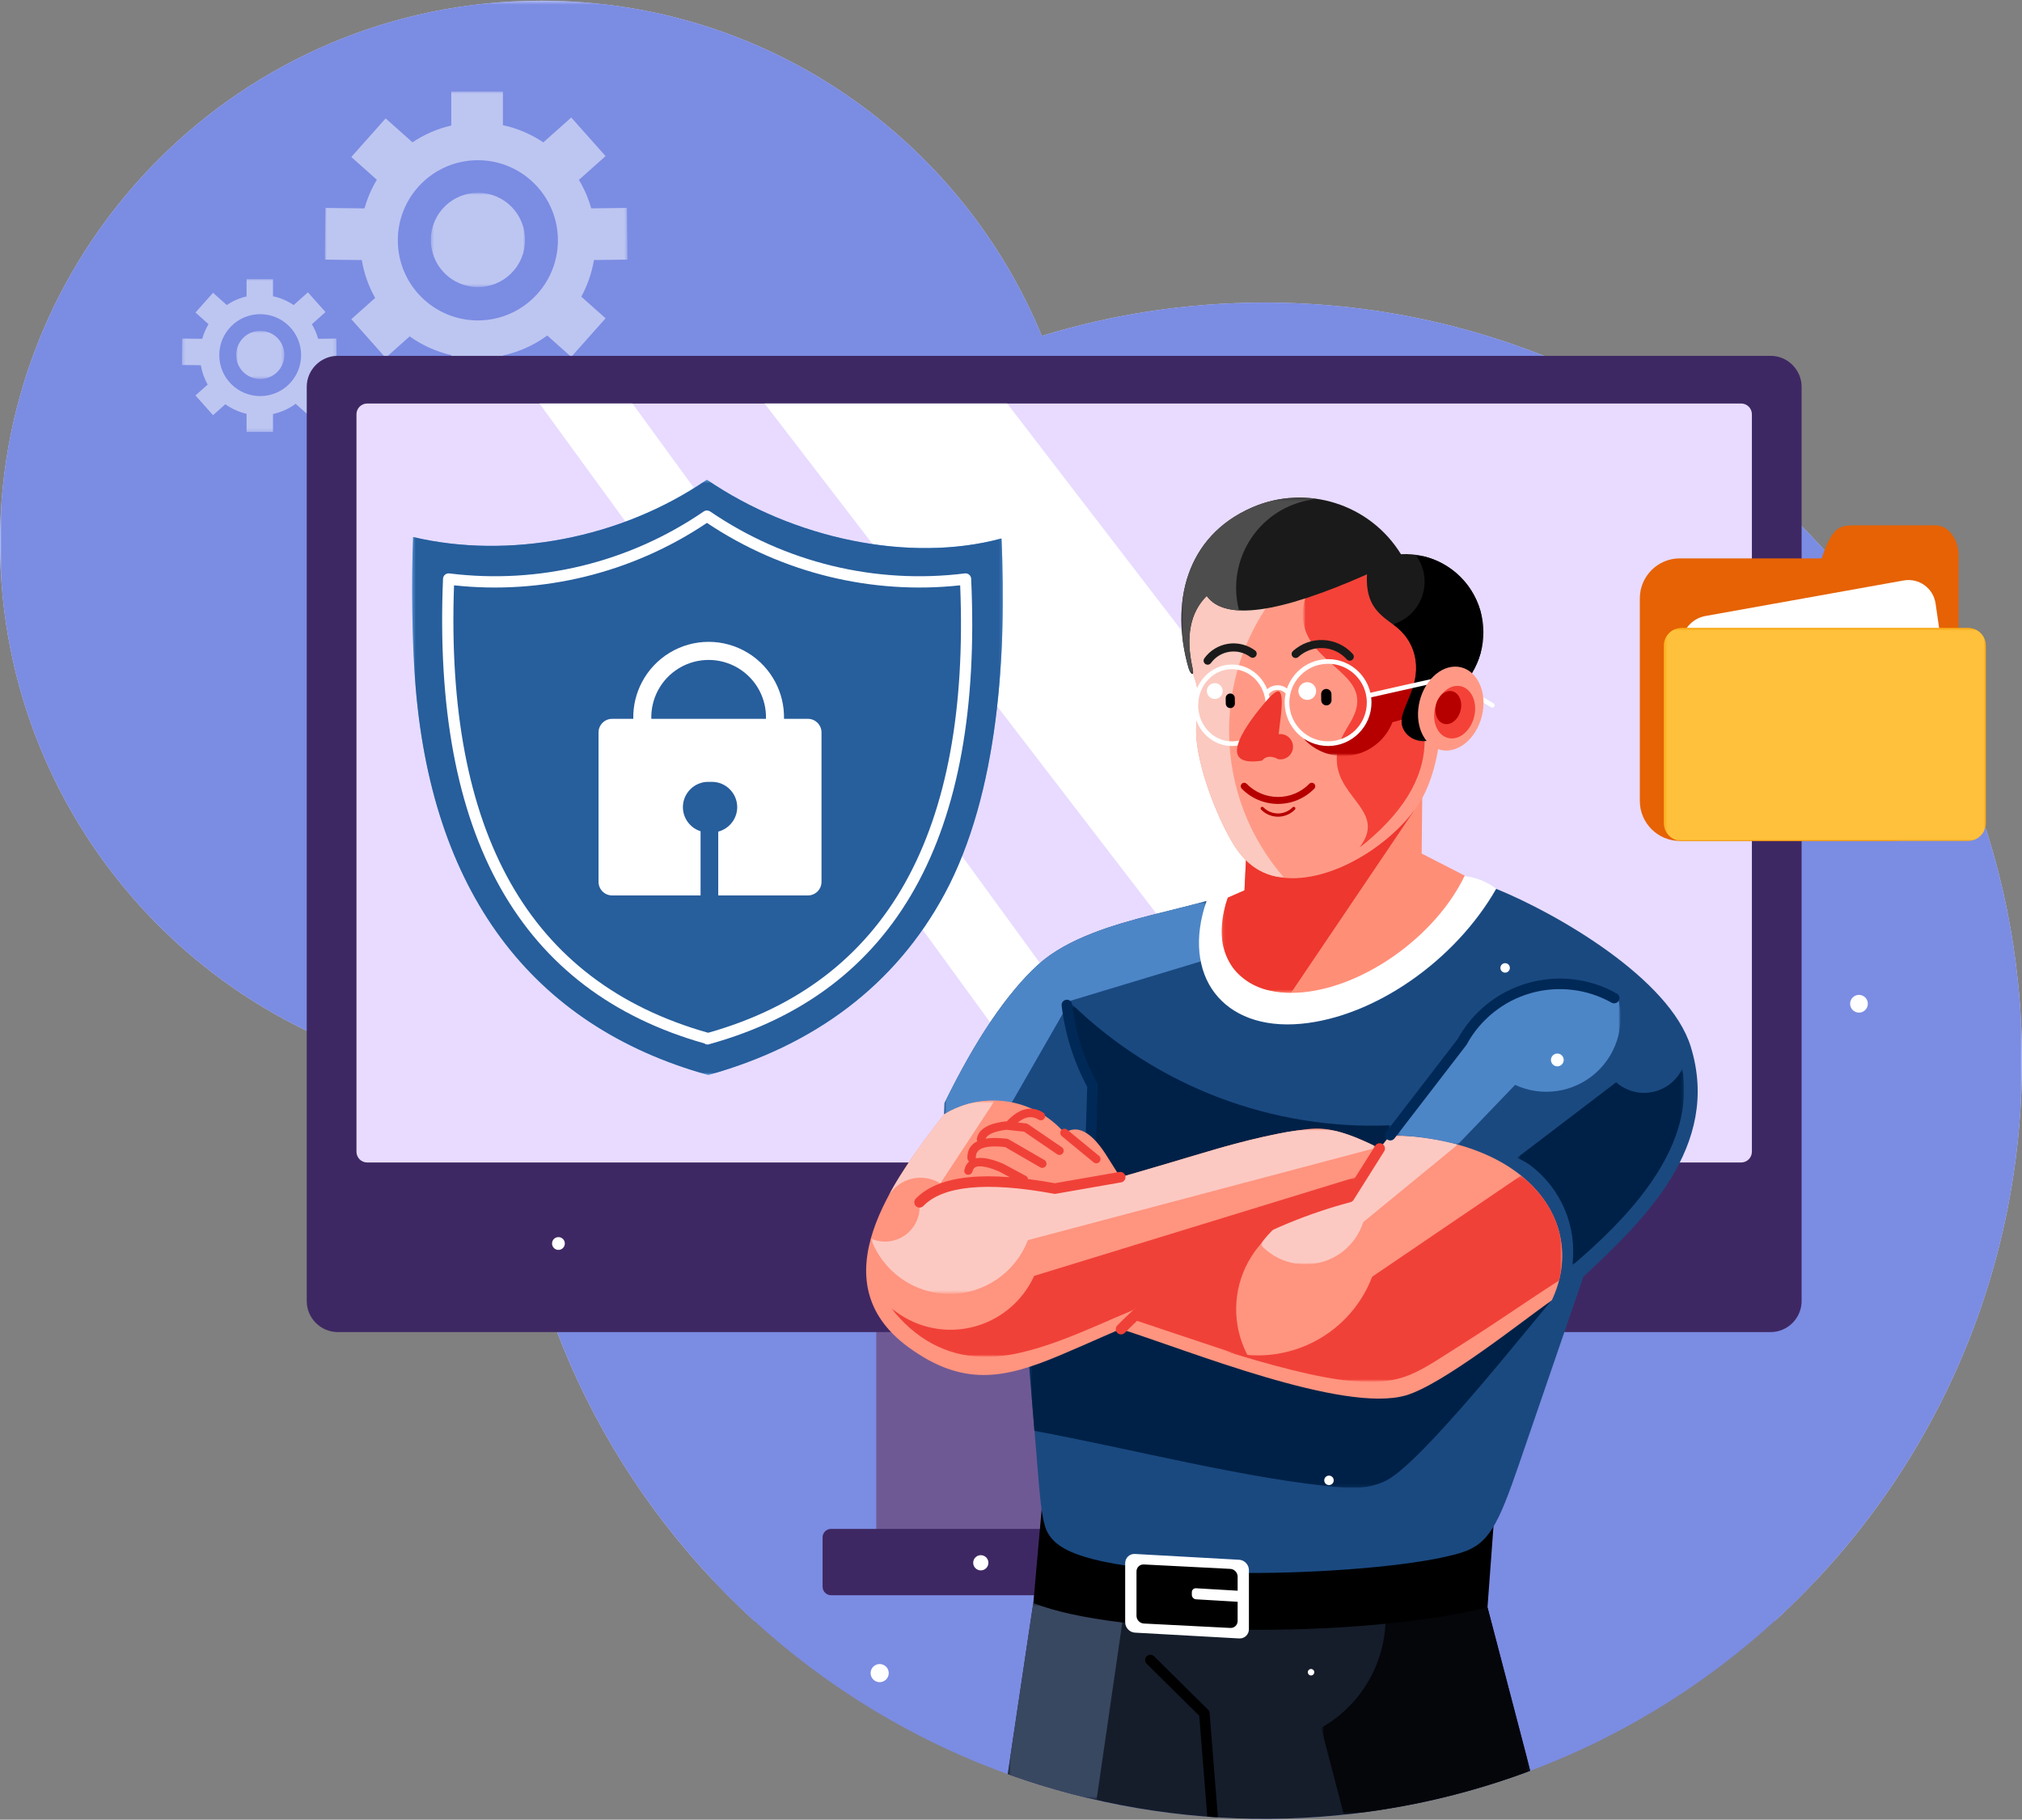<svg xmlns="http://www.w3.org/2000/svg" width="659" height="593" viewBox="0 0 659 593" fill="none"><rect x="0" y="0" width="659" height="593" fill="#808080" stroke="none"/><path fill-rule="evenodd" clip-rule="evenodd" d="M412.129 98.612C386.867 98.612 362.494 102.417 339.545 109.473C313.102 45.359 250.031 0.233 176.416 0.233C78.984 0.233 -2.2312e-05 79.272 -2.2312e-05 176.774C-2.2312e-05 270.56 73.089 347.252 165.374 352.957C167.386 422.309 197.968 484.483 245.741 528.133H578.537C627.979 482.958 659 417.933 659 345.657C659 209.218 548.472 98.612 412.129 98.612Z" fill="#CFD7FF"></path><mask id="mask0_1111_867" style="mask-type:luminance" maskUnits="userSpaceOnUse" x="0" y="0" width="659" height="529"><mask id="mask1_1111_867" style="mask-type:luminance" maskUnits="userSpaceOnUse" x="0" y="0" width="659" height="529"><path d="M659 0.232H0.002V528.133H659V0.232Z" fill="white"></path></mask><g mask="url(#mask1_1111_867)"><path d="M659 0.233H0.001V528.133H659V0.233Z" fill="black"></path><mask id="mask2_1111_867" style="mask-type:luminance" maskUnits="userSpaceOnUse" x="0" y="0" width="659" height="529"><path d="M659 0.233H0.001V528.133H659V0.233Z" fill="white"></path></mask><g mask="url(#mask2_1111_867)"><path d="M659 528.133H0.003V0.233H659V528.133Z" fill="url(#paint0_linear_1111_867)"></path></g></g></mask><g mask="url(#mask0_1111_867)"><mask id="mask3_1111_867" style="mask-type:luminance" maskUnits="userSpaceOnUse" x="0" y="0" width="659" height="529"><path d="M659 0.232H0.002V528.133H659V0.232Z" fill="white"></path></mask><g mask="url(#mask3_1111_867)"><path fill-rule="evenodd" clip-rule="evenodd" d="M412.129 98.612C386.867 98.612 362.494 102.417 339.545 109.473C313.102 45.359 250.031 0.233 176.416 0.233C78.984 0.233 -2.2312e-05 79.272 -2.2312e-05 176.774C-2.2312e-05 270.56 73.089 347.252 165.374 352.957C167.386 422.309 197.968 484.483 245.741 528.133H578.537C627.979 482.958 659 417.933 659 345.657C659 209.218 548.472 98.612 412.129 98.612Z" fill="#7B8CE3"></path></g></g><mask id="mask4_1111_867" style="mask-type:luminance" maskUnits="userSpaceOnUse" x="105" y="29" width="100" height="99"><path d="M204.514 29.785H105.86V127.261H204.514V29.785Z" fill="white"></path></mask><g mask="url(#mask4_1111_867)"><g opacity="0.5"><path d="M147.074 40.9C142.492 41.959 138.226 43.839 134.433 46.377L125.687 38.583L114.496 51.163L122.82 58.58C121.09 61.465 119.727 64.596 118.796 67.911L106.051 67.765L105.86 84.606L117.906 84.744C118.651 89.163 120.151 93.327 122.268 97.096L114.496 104.02L125.687 116.599L133.519 109.621C137.533 112.479 142.119 114.583 147.074 115.729V127.261H163.904V115.842C169.214 114.69 174.113 112.44 178.354 109.34L186.175 116.307L197.367 103.73L189.449 96.676C191.445 93.014 192.863 88.992 193.579 84.732L204.514 84.606L204.321 67.765L192.683 67.899C191.758 64.601 190.402 61.484 188.68 58.611L197.367 50.873L186.175 38.293L177.08 46.397C173.142 43.756 168.69 41.825 163.904 40.788V29.785H147.074V40.9ZM137.295 59.855C142.016 55.132 148.537 52.209 155.741 52.209C162.946 52.209 169.467 55.132 174.188 59.855C178.909 64.579 181.829 71.105 181.829 78.314C181.829 85.525 178.909 92.05 174.188 96.774C169.467 101.497 162.946 104.419 155.741 104.419C148.537 104.419 142.015 101.497 137.295 96.774C132.576 92.05 129.656 85.525 129.656 78.314C129.656 71.105 132.576 64.579 137.295 59.855Z" fill="white"></path></g></g><mask id="mask5_1111_867" style="mask-type:luminance" maskUnits="userSpaceOnUse" x="140" y="62" width="32" height="32"><path d="M171.131 62.814H140.414V93.552H171.131V62.814Z" fill="white"></path></mask><g mask="url(#mask5_1111_867)"><g opacity="0.5"><path fill-rule="evenodd" clip-rule="evenodd" d="M164.5 65.539C157.522 60.717 147.956 62.468 143.136 69.452C138.315 76.435 140.066 86.007 147.045 90.829C154.025 95.654 163.589 93.902 168.409 86.917C173.228 79.935 171.479 70.362 164.5 65.539Z" fill="white"></path></g></g><mask id="mask6_1111_867" style="mask-type:luminance" maskUnits="userSpaceOnUse" x="59" y="90" width="51" height="51"><path d="M109.736 90.914H59.295V140.754H109.736V90.914Z" fill="white"></path></mask><g mask="url(#mask6_1111_867)"><g opacity="0.5"><path d="M80.367 96.598C78.025 97.139 75.842 98.101 73.904 99.399L69.431 95.414L63.71 101.845L67.966 105.638C67.08 107.112 66.383 108.715 65.908 110.409L59.392 110.334L59.293 118.944L65.454 119.016C65.835 121.275 66.601 123.403 67.683 125.33L63.71 128.87L69.431 135.301L73.436 131.734C75.488 133.196 77.833 134.273 80.367 134.858V140.754H88.971V134.915C91.686 134.328 94.192 133.176 96.359 131.591L100.358 135.153L106.082 128.721L102.034 125.116C103.053 123.243 103.779 121.186 104.145 119.009L109.736 118.944L109.636 110.334L103.687 110.402C103.214 108.716 102.52 107.122 101.639 105.654L106.082 101.697L100.358 95.265L95.709 99.409C93.696 98.058 91.419 97.07 88.971 96.54V90.915H80.367V96.598ZM75.367 106.289C77.78 103.875 81.115 102.381 84.798 102.381C88.482 102.381 91.817 103.875 94.23 106.289C96.644 108.705 98.137 112.042 98.137 115.728C98.137 119.413 96.644 122.751 94.23 125.167C91.817 127.581 88.482 129.075 84.798 129.075C81.115 129.075 77.78 127.581 75.367 125.167C72.953 122.751 71.46 119.413 71.46 115.728C71.46 112.042 72.953 108.705 75.367 106.289Z" fill="white"></path></g></g><mask id="mask7_1111_867" style="mask-type:luminance" maskUnits="userSpaceOnUse" x="76" y="107" width="17" height="17"><path d="M92.674 107.803H76.969V123.521H92.674V107.803Z" fill="white"></path></mask><g mask="url(#mask7_1111_867)"><g opacity="0.5"><path fill-rule="evenodd" clip-rule="evenodd" d="M89.284 109.196C85.716 106.73 80.825 107.626 78.36 111.196C75.897 114.767 76.791 119.661 80.359 122.126C83.927 124.592 88.817 123.697 91.282 120.126C93.747 116.556 92.851 111.663 89.284 109.196Z" fill="white"></path></g></g><path fill-rule="evenodd" clip-rule="evenodd" d="M366.492 421.02H285.584V506.798H366.492V421.02Z" fill="#6F5994"></path><path fill-rule="evenodd" clip-rule="evenodd" d="M577.067 115.959H110.076C104.519 115.959 99.971 120.51 99.971 126.071V423.984C99.971 429.545 104.519 434.096 110.076 434.096H577.067C582.624 434.096 587.172 429.545 587.172 423.984V126.071C587.172 120.51 582.624 115.959 577.067 115.959Z" fill="#3E2863"></path><path fill-rule="evenodd" clip-rule="evenodd" d="M567.474 131.497H119.67C117.749 131.497 116.177 133.07 116.177 134.992V375.333C116.177 377.255 117.749 378.828 119.67 378.828H567.474C569.395 378.828 570.967 377.255 570.967 375.333V134.992C570.967 133.07 569.395 131.497 567.474 131.497Z" fill="#E8DBFF"></path><path fill-rule="evenodd" clip-rule="evenodd" d="M232.218 514.809C277.245 562.755 341.189 592.702 412.129 592.702C483.064 592.702 547.003 562.752 592.033 514.809H232.218Z" fill="#7B8CE3"></path><path fill-rule="evenodd" clip-rule="evenodd" d="M373.317 519.848H270.849C269.334 519.848 268.094 518.607 268.094 517.091V500.99C268.094 499.474 269.334 498.233 270.849 498.233H373.317C374.831 498.233 376.07 499.474 376.07 500.99V517.091C376.07 518.607 374.831 519.848 373.317 519.848Z" fill="#3E2863"></path><path fill-rule="evenodd" clip-rule="evenodd" d="M328.263 131.497H249.205L439.187 378.828H518.244L328.263 131.497ZM206.124 131.497H175.824L355.953 378.828H386.255L206.124 131.497Z" fill="white"></path><path fill-rule="evenodd" clip-rule="evenodd" d="M328.441 578.145C383.55 597.947 443.889 597.565 498.744 577.068C498.744 577.068 494.095 559.309 484.797 523.789C386.117 522.843 336.779 522.368 336.779 522.368C331.221 559.553 328.441 578.145 328.441 578.145Z" fill="#151D2B"></path><mask id="mask8_1111_867" style="mask-type:luminance" maskUnits="userSpaceOnUse" x="328" y="522" width="39" height="65"><mask id="mask9_1111_867" style="mask-type:luminance" maskUnits="userSpaceOnUse" x="328" y="522" width="39" height="65"><path d="M366.771 522.371H328.431V586.607H366.771V522.371Z" fill="white"></path></mask><g mask="url(#mask9_1111_867)"><path d="M367.684 522.371H328.432V586.608H367.684V522.371Z" fill="black"></path><mask id="mask10_1111_867" style="mask-type:luminance" maskUnits="userSpaceOnUse" x="328" y="522" width="40" height="65"><path d="M367.684 522.37H328.432V586.607H367.684V522.37Z" fill="white"></path></mask><g mask="url(#mask10_1111_867)"><path d="M366.762 586.606H328.42V522.369H366.762V586.606Z" fill="url(#paint1_linear_1111_867)"></path></g></g></mask><g mask="url(#mask8_1111_867)"><mask id="mask11_1111_867" style="mask-type:luminance" maskUnits="userSpaceOnUse" x="328" y="522" width="39" height="65"><path d="M366.771 522.371H328.431V586.607H366.771V522.371Z" fill="white"></path></mask><g mask="url(#mask11_1111_867)"><path fill-rule="evenodd" clip-rule="evenodd" d="M328.43 578.147C337.895 581.559 347.559 584.385 357.37 586.607C357.37 586.607 360.483 565.196 366.706 522.37C367.682 523.55 357.704 523.55 336.768 522.37C331.21 559.556 328.43 578.147 328.43 578.147Z" fill="#394861"></path></g></g><mask id="mask12_1111_867" style="mask-type:luminance" maskUnits="userSpaceOnUse" x="430" y="520" width="69" height="72"><mask id="mask13_1111_867" style="mask-type:luminance" maskUnits="userSpaceOnUse" x="430" y="520" width="69" height="72"><path d="M498.75 520.292H430.582V591.363H498.75V520.292Z" fill="white"></path></mask><g mask="url(#mask13_1111_867)"><path d="M498.75 520.29H430.584V591.361H498.75V520.29Z" fill="black"></path><mask id="mask14_1111_867" style="mask-type:luminance" maskUnits="userSpaceOnUse" x="430" y="520" width="69" height="72"><path d="M498.756 520.292H430.589V591.364H498.756V520.292Z" fill="white"></path></mask><g mask="url(#mask14_1111_867)"><path d="M498.762 591.36H430.595V520.289H498.762V591.36Z" fill="url(#paint2_linear_1111_867)"></path></g></g></mask><g mask="url(#mask12_1111_867)"><mask id="mask15_1111_867" style="mask-type:luminance" maskUnits="userSpaceOnUse" x="430" y="520" width="69" height="72"><path d="M498.75 520.292H430.582V591.363H498.75V520.292Z" fill="white"></path></mask><g mask="url(#mask15_1111_867)"><path fill-rule="evenodd" clip-rule="evenodd" d="M498.75 577.068C479.185 584.402 458.763 589.206 437.981 591.363C437.981 591.363 435.514 581.922 430.584 563.042C445.721 554.53 453.891 537.426 451.007 520.292C473.537 522.623 484.803 523.787 484.803 523.787C494.101 559.308 498.75 577.068 498.75 577.068Z" fill="#04060A"></path></g></g><path fill-rule="evenodd" clip-rule="evenodd" d="M357.144 484.571C354.927 484.667 352.712 484.695 350.501 484.657H347.678C345.147 484.657 342.64 484.563 340.153 484.395L336.78 522.367C363.69 533.343 442.946 534.221 484.798 523.787L487.004 494.001C480.076 493.956 473.052 493.261 466.006 491.851L464.961 491.642C455.202 489.875 445.891 486.822 437.21 482.663C434.489 481.531 431.799 480.282 429.143 478.915C407.113 488.562 381.88 491.064 357.144 484.571Z" fill="black"></path><path fill-rule="evenodd" clip-rule="evenodd" d="M307.69 363.136C320.342 381.116 352.339 395.903 403.668 407.5C382.804 410.497 359.366 414.517 333.341 419.561C333.341 419.561 334.96 439.35 338.198 478.927C338.926 487.821 339.427 493.557 340.607 497.433C341.507 500.384 343.478 502.515 345.996 504.108C365.958 516.743 452.33 513.518 476.312 505.958C485.266 503.135 488.289 496.915 495.197 476.787L516.046 416.039C535.405 397.93 561.162 373.659 551.017 341.013C544.147 318.907 507.457 297.69 487.628 289.653C424.686 292.295 393.215 293.615 393.215 293.615C382.279 296.699 368.22 299.364 356.022 304.128C349.307 306.751 343.154 310.012 338.4 314.329C328.223 323.572 318.032 338.611 307.828 359.448C307.735 361.907 307.69 363.136 307.69 363.136Z" fill="#1A4980"></path><mask id="mask16_1111_867" style="mask-type:luminance" maskUnits="userSpaceOnUse" x="307" y="293" width="87" height="76"><mask id="mask17_1111_867" style="mask-type:luminance" maskUnits="userSpaceOnUse" x="307" y="293" width="87" height="76"><path d="M393.211 293.615H307.645V368.252H393.211V293.615Z" fill="white"></path></mask><g mask="url(#mask17_1111_867)"><path d="M393.211 293.613H307.079V369.812H393.211V293.613Z" fill="black"></path><mask id="mask18_1111_867" style="mask-type:luminance" maskUnits="userSpaceOnUse" x="307" y="293" width="87" height="77"><path d="M393.213 293.612H307.082V369.812H393.213V293.612Z" fill="white"></path></mask><g mask="url(#mask18_1111_867)"><path d="M393.215 368.254H307.649V293.617H393.215V368.254Z" fill="url(#paint3_linear_1111_867)"></path></g></g></mask><g mask="url(#mask16_1111_867)"><mask id="mask19_1111_867" style="mask-type:luminance" maskUnits="userSpaceOnUse" x="307" y="293" width="87" height="76"><path d="M393.211 293.615H307.645V368.252H393.211V293.615Z" fill="white"></path></mask><g mask="url(#mask19_1111_867)"><path fill-rule="evenodd" clip-rule="evenodd" d="M326.102 365.668C313.22 369.814 307.079 368.971 307.686 363.136C307.686 363.136 307.731 361.907 307.823 359.448C312.976 348.978 317.953 340.19 322.756 333.081C328.251 325.112 333.056 319.242 337.171 315.469C341.472 311.078 348.114 307.158 357.098 303.714C361.183 302.091 367.922 300.079 377.319 297.674C383.562 296.162 388.859 294.809 393.211 293.615C393.211 293.615 392.584 300.176 391.329 313.299C362.963 321.874 348.779 326.161 348.779 326.161C333.661 352.497 326.102 365.668 326.102 365.668Z" fill="#4D86C7"></path></g></g><mask id="mask20_1111_867" style="mask-type:luminance" maskUnits="userSpaceOnUse" x="348" y="327" width="106" height="67"><mask id="mask21_1111_867" style="mask-type:luminance" maskUnits="userSpaceOnUse" x="348" y="327" width="106" height="67"><path d="M453.449 327.312H348.543V393.621H453.449V327.312Z" fill="white"></path></mask><g mask="url(#mask21_1111_867)"><path d="M453.449 327.311H345.215V400.79H453.449V327.311Z" fill="black"></path><mask id="mask22_1111_867" style="mask-type:luminance" maskUnits="userSpaceOnUse" x="345" y="327" width="109" height="74"><path d="M453.451 327.309H345.219V400.786H453.451V327.309Z" fill="white"></path></mask><g mask="url(#mask22_1111_867)"><path d="M453.451 393.619H348.545V327.31H453.451V393.619Z" fill="url(#paint4_linear_1111_867)"></path></g></g></mask><g mask="url(#mask20_1111_867)"><mask id="mask23_1111_867" style="mask-type:luminance" maskUnits="userSpaceOnUse" x="348" y="327" width="106" height="67"><path d="M453.449 327.312H348.543V393.621H453.449V327.312Z" fill="white"></path></mask><g mask="url(#mask23_1111_867)"><path fill-rule="evenodd" clip-rule="evenodd" d="M443.458 376.77C374.572 400.789 345.217 399.128 355.39 371.787C355.39 371.787 355.715 366.196 356.363 355.012C349.391 342.676 347.081 333.442 349.432 327.311C377.228 354.177 414.844 368.418 453.449 366.696C452.397 369.904 451.87 371.508 451.87 371.508C449.445 376.252 446.642 378.007 443.458 376.77Z" fill="#002147"></path></g></g><mask id="mask24_1111_867" style="mask-type:luminance" maskUnits="userSpaceOnUse" x="335" y="407" width="171" height="78"><mask id="mask25_1111_867" style="mask-type:luminance" maskUnits="userSpaceOnUse" x="335" y="407" width="171" height="78"><path d="M505.746 407.428H335.275V484.897H505.746V407.428Z" fill="white"></path></mask><g mask="url(#mask25_1111_867)"><path d="M505.746 397.428H335.029V485.194H505.746V397.428Z" fill="black"></path><mask id="mask26_1111_867" style="mask-type:luminance" maskUnits="userSpaceOnUse" x="335" y="397" width="171" height="89"><path d="M505.736 397.43H335.019V485.195H505.736V397.43Z" fill="white"></path></mask><g mask="url(#mask26_1111_867)"><path d="M505.721 484.901H335.248V407.431H505.721V484.901Z" fill="url(#paint5_linear_1111_867)"></path></g></g></mask><g mask="url(#mask24_1111_867)"><mask id="mask27_1111_867" style="mask-type:luminance" maskUnits="userSpaceOnUse" x="335" y="407" width="171" height="78"><path d="M505.746 407.428H335.275V484.897H505.746V407.428Z" fill="white"></path></mask><g mask="url(#mask27_1111_867)"><path fill-rule="evenodd" clip-rule="evenodd" d="M336.539 440.313C346.862 402.958 403.26 397.425 505.746 423.725C497.982 432.693 463.498 476.49 451.847 482.448C447.644 484.597 442.805 485.192 437.653 484.77C407.627 482.321 368.373 472.032 337.136 466.289C336.403 457.338 335.836 450.393 335.432 445.451C335.029 443.127 335.401 441.418 336.539 440.313Z" fill="#002147"></path></g></g><path d="M353.642 376.211C353.612 377.16 354.356 377.952 355.304 377.982C356.25 378.011 357.042 377.267 357.073 376.32L357.788 353.854C357.798 353.524 357.716 353.216 357.563 352.948C355.408 348.975 353.639 344.817 352.279 340.535C350.917 336.255 349.96 331.827 349.424 327.31C349.311 326.365 348.456 325.69 347.513 325.802C346.57 325.913 345.894 326.769 346.006 327.713C346.565 332.409 347.572 337.05 349.01 341.571C350.396 345.933 352.18 350.163 354.343 354.208L353.642 376.211Z" fill="#002957"></path><path fill-rule="evenodd" clip-rule="evenodd" d="M447.694 282.794C448.575 282.354 449.377 281.821 450.101 281.215L450.256 281.095C452.969 280.756 455.408 279.538 457.283 277.737C457.831 277.903 458.387 278.031 458.946 278.122C459.535 278.261 460.125 278.358 460.714 278.41C460.945 278.816 461.195 279.203 461.464 279.572L461.433 279.529L461.481 279.624C464.423 285.507 474.367 287.948 477.338 285.524C480.228 285.728 484.776 287.232 487.631 289.653C474.191 313.153 447.886 331.411 424.047 333.626C398.426 336.011 384.874 317.828 393.218 293.615C394.523 293.044 396.936 292.679 400.162 292.527C400.741 292.5 401.185 292.318 401.772 291.984C404.045 294.747 407.49 296.508 411.345 296.508C417.693 296.508 422.925 291.735 423.653 285.58C428.133 287.392 433.271 286.424 436.782 283.115C440.24 284.671 444.333 284.554 447.694 282.794Z" fill="white"></path><path fill-rule="evenodd" clip-rule="evenodd" d="M406.666 268.127C426.628 268.174 446.254 262.981 463.587 253.066C463.587 253.066 463.506 261.43 463.345 278.153C463.345 278.153 468.022 280.551 477.377 285.348C468.038 304.852 444.95 321.48 424.576 323.374C404.204 325.269 393.528 311.782 400.162 292.528C403.784 290.944 405.595 290.153 405.595 290.153C406.309 275.469 406.666 268.127 406.666 268.127Z" fill="#FF8E77"></path><mask id="mask28_1111_867" style="mask-type:luminance" maskUnits="userSpaceOnUse" x="398" y="260" width="64" height="64"><mask id="mask29_1111_867" style="mask-type:luminance" maskUnits="userSpaceOnUse" x="398" y="260" width="64" height="64"><path d="M461.023 260.863H398.13V323.554H461.023V260.863Z" fill="white"></path></mask><g mask="url(#mask29_1111_867)"><path d="M461.023 260.862H397.678V323.588H461.023V260.862Z" fill="black"></path><mask id="mask30_1111_867" style="mask-type:luminance" maskUnits="userSpaceOnUse" x="397" y="260" width="65" height="64"><path d="M461.016 260.863H397.672V323.589H461.016V260.863Z" fill="white"></path></mask><g mask="url(#mask30_1111_867)"><path d="M461.012 323.553H398.118V260.862H461.012V323.553Z" fill="url(#paint6_linear_1111_867)"></path></g></g></mask><g mask="url(#mask28_1111_867)"><mask id="mask31_1111_867" style="mask-type:luminance" maskUnits="userSpaceOnUse" x="398" y="260" width="64" height="64"><path d="M461.023 260.863H398.13V323.554H461.023V260.863Z" fill="white"></path></mask><g mask="url(#mask31_1111_867)"><path fill-rule="evenodd" clip-rule="evenodd" d="M406.283 275.903C442.372 265.875 460.416 260.862 460.416 260.862C459.539 262.164 458.673 263.441 457.817 264.698C458.857 264.444 459.926 264.194 461.023 263.948C434.182 303.683 420.762 323.55 420.762 323.55C418.436 323.588 416.121 323.334 413.872 322.8L413.865 322.807C412.261 322.477 410.711 321.959 409.247 321.268L409.238 321.267C406.576 320.012 404.197 318.197 402.272 315.924C399.119 311.825 397.678 306.663 398.254 301.524C398.486 298.453 399.127 295.428 400.157 292.526C403.779 290.942 405.59 290.15 405.59 290.15C406.052 280.651 406.283 275.903 406.283 275.903Z" fill="#EE372E"></path></g></g><path fill-rule="evenodd" clip-rule="evenodd" d="M388.774 219.45C385.705 208.609 386.453 199.963 391.016 193.516C392.569 190.539 400.534 189.002 414.908 188.906C427.774 181.178 444.028 181.979 456.073 190.934C468.117 199.891 473.576 215.232 469.896 229.79C469.809 241.137 468.022 250.581 464.534 258.123C458.45 271.281 438.055 286.496 420.754 286.188C411.569 286.023 406.107 281.631 402.237 275.499C397.741 268.376 391.12 252.908 389.963 241.065C389.101 232.26 392.558 229.208 388.774 219.45Z" fill="#FF9986"></path><mask id="mask32_1111_867" style="mask-type:luminance" maskUnits="userSpaceOnUse" x="386" y="185" width="38" height="102"><mask id="mask33_1111_867" style="mask-type:luminance" maskUnits="userSpaceOnUse" x="386" y="185" width="38" height="102"><path d="M423.586 185.114H386.947V286.056H423.586V185.114Z" fill="white"></path></mask><g mask="url(#mask33_1111_867)"><path d="M423.584 185.114H385.728V286.056H423.584V185.114Z" fill="black"></path><mask id="mask34_1111_867" style="mask-type:luminance" maskUnits="userSpaceOnUse" x="385" y="185" width="39" height="102"><path d="M423.594 185.112H385.736V286.052H423.594V185.112Z" fill="white"></path></mask><g mask="url(#mask34_1111_867)"><path d="M423.596 286.049H386.956V185.107H423.596V286.049Z" fill="url(#paint7_linear_1111_867)"></path></g></g></mask><g mask="url(#mask32_1111_867)"><mask id="mask35_1111_867" style="mask-type:luminance" maskUnits="userSpaceOnUse" x="386" y="185" width="38" height="102"><path d="M423.586 185.114H386.947V286.056H423.586V185.114Z" fill="white"></path></mask><g mask="url(#mask35_1111_867)"><path fill-rule="evenodd" clip-rule="evenodd" d="M388.797 219.451C385.728 208.61 386.476 199.964 391.039 193.517C392.593 190.54 400.557 189.003 414.931 188.907C417.686 187.252 420.596 185.991 423.586 185.114C409.427 198.388 400.578 217.262 400.578 238.209C400.578 256.529 407.349 273.266 418.52 286.056C410.678 285.265 405.802 281.113 402.26 275.5C397.764 268.377 391.144 252.909 389.986 241.066C389.124 232.261 392.581 229.208 388.797 219.451Z" fill="#FBC9BF"></path></g></g><mask id="mask36_1111_867" style="mask-type:luminance" maskUnits="userSpaceOnUse" x="424" y="186" width="51" height="91"><mask id="mask37_1111_867" style="mask-type:luminance" maskUnits="userSpaceOnUse" x="424" y="186" width="51" height="91"><path d="M474.516 186.59H424.585V276.43H474.516V186.59Z" fill="white"></path></mask><g mask="url(#mask37_1111_867)"><path d="M477.781 185.465H416.755V276.43H477.781V185.465Z" fill="black"></path><mask id="mask38_1111_867" style="mask-type:luminance" maskUnits="userSpaceOnUse" x="416" y="185" width="62" height="92"><path d="M477.783 185.466H416.757V276.431H477.783V185.466Z" fill="white"></path></mask><g mask="url(#mask38_1111_867)"><path d="M474.521 276.432H424.591V186.592H474.521V276.432Z" fill="url(#paint8_linear_1111_867)"></path></g></g></mask><g mask="url(#mask36_1111_867)"><mask id="mask39_1111_867" style="mask-type:luminance" maskUnits="userSpaceOnUse" x="424" y="186" width="51" height="91"><path d="M474.516 186.59H424.585V276.43H474.516V186.59Z" fill="white"></path></mask><g mask="url(#mask39_1111_867)"><path fill-rule="evenodd" clip-rule="evenodd" d="M467.921 205.792C477.785 218.073 476.584 229.984 464.315 241.525C464.191 253.701 457.041 265.337 442.864 276.43C452.097 264.845 436.639 260.435 435.72 248.574C434.971 238.922 442.939 235.213 442.312 227.599C441.365 216.074 416.761 212.723 427.131 190.166C434.499 186.083 443.293 185.465 451.161 188.479C459.027 191.492 465.16 197.828 467.921 205.792Z" fill="#F44238"></path></g></g><mask id="mask40_1111_867" style="mask-type:luminance" maskUnits="userSpaceOnUse" x="424" y="222" width="42" height="25"><mask id="mask41_1111_867" style="mask-type:luminance" maskUnits="userSpaceOnUse" x="424" y="222" width="42" height="25"><path d="M465.326 222.614H424.712V246.382H465.326V222.614Z" fill="white"></path></mask><g mask="url(#mask41_1111_867)"><path d="M465.326 222.615H424.714V247.171H465.326V222.615Z" fill="black"></path><mask id="mask42_1111_867" style="mask-type:luminance" maskUnits="userSpaceOnUse" x="424" y="222" width="42" height="26"><path d="M465.33 222.617H424.716V247.171H465.33V222.617Z" fill="white"></path></mask><g mask="url(#mask42_1111_867)"><path d="M465.334 246.385H424.721V222.618H465.334V246.385Z" fill="url(#paint9_linear_1111_867)"></path></g></g></mask><g mask="url(#mask40_1111_867)"><mask id="mask43_1111_867" style="mask-type:luminance" maskUnits="userSpaceOnUse" x="424" y="222" width="42" height="25"><path d="M465.326 222.614H424.712V246.382H465.326V222.614Z" fill="white"></path></mask><g mask="url(#mask43_1111_867)"><path fill-rule="evenodd" clip-rule="evenodd" d="M465.326 222.612C465.202 229.061 465.14 232.286 465.14 232.286L453.825 235.354C451.628 240.981 446.662 245.057 440.719 246.112C434.775 247.168 428.711 245.052 424.714 240.527C429.335 243.425 435.215 243.377 439.789 240.407C444.365 237.437 446.804 232.083 446.044 226.68C458.898 223.968 465.326 222.612 465.326 222.612Z" fill="#B60000"></path></g></g><path fill-rule="evenodd" clip-rule="evenodd" d="M455.056 204.256C449.905 200.438 444.96 197.656 445.514 187.169C416.569 200.014 399.162 202.358 393.293 194.202C387.913 199.538 386.37 207.368 388.663 217.692C389.316 220.426 388.122 220.123 387.356 217.629C381.394 196.829 386.35 174.806 408.104 165.362C425.806 157.679 446.46 164.171 456.591 180.604C466.395 180.063 475.637 185.21 480.346 193.833C485.055 202.455 484.393 213.017 478.645 220.983C477.055 220.873 475.585 220.532 474.23 219.96C473.503 220.216 472.8 220.362 472.196 220.593C473.892 226.79 472.919 233.47 469.422 238.964C465.243 243.731 458.064 241.307 456.909 236.22C455.869 231.624 461.982 225.33 461.512 216.752C461.254 212.056 459.281 207.69 455.056 204.256Z" fill="#1A1A1A"></path><mask id="mask44_1111_867" style="mask-type:luminance" maskUnits="userSpaceOnUse" x="453" y="180" width="31" height="62"><mask id="mask45_1111_867" style="mask-type:luminance" maskUnits="userSpaceOnUse" x="453" y="180" width="31" height="62"><path d="M483.475 180.794H453.987V241.536H483.475V180.794Z" fill="white"></path></mask><g mask="url(#mask45_1111_867)"><path d="M485.062 180.794H453.986V243.734H485.062V180.794Z" fill="black"></path><mask id="mask46_1111_867" style="mask-type:luminance" maskUnits="userSpaceOnUse" x="453" y="180" width="33" height="64"><path d="M485.07 180.797H453.994V243.738H485.07V180.797Z" fill="white"></path></mask><g mask="url(#mask46_1111_867)"><path d="M483.496 241.542H454.007V180.799H483.496V241.542Z" fill="url(#paint10_linear_1111_867)"></path></g></g></mask><g mask="url(#mask44_1111_867)"><mask id="mask47_1111_867" style="mask-type:luminance" maskUnits="userSpaceOnUse" x="453" y="180" width="31" height="62"><path d="M483.475 180.794H453.987V241.536H483.475V180.794Z" fill="white"></path></mask><g mask="url(#mask47_1111_867)"><path fill-rule="evenodd" clip-rule="evenodd" d="M455.064 204.261C454.703 203.995 454.343 203.731 453.986 203.47C459.951 201.658 464.293 196.11 464.293 189.548C464.293 186.262 463.203 183.23 461.366 180.795C469.317 181.854 476.418 186.631 480.354 193.837C485.063 202.46 484.401 213.022 478.653 220.988C477.063 220.878 475.592 220.537 474.238 219.964C473.511 220.221 472.808 220.366 472.204 220.597C473.9 226.794 472.926 233.475 469.429 238.969C465.251 243.735 458.072 241.311 456.917 236.224C455.876 231.628 461.99 225.334 461.52 216.757C461.262 212.06 459.289 207.694 455.064 204.261Z" fill="black"></path></g></g><path d="M407.471 214.094C408.057 214.528 408.882 214.405 409.317 213.82C409.751 213.234 409.627 212.407 409.042 211.973C407.779 211.037 406.357 210.373 404.864 210.005C403.367 209.634 401.803 209.557 400.258 209.795C398.708 210.033 397.236 210.579 395.918 211.382C394.602 212.185 393.446 213.244 392.523 214.515C392.095 215.106 392.226 215.933 392.818 216.361C393.409 216.79 394.236 216.657 394.663 216.065C395.38 215.08 396.277 214.259 397.292 213.638C398.309 213.018 399.448 212.598 400.651 212.414C401.861 212.228 403.076 212.285 404.233 212.57C405.392 212.858 406.495 213.371 407.471 214.094Z" fill="#1A1A1A"></path><path d="M438.949 214.876C439.432 215.413 440.259 215.457 440.796 214.974C441.332 214.492 441.376 213.664 440.893 213.126C439.666 211.76 438.194 210.668 436.572 209.896C434.952 209.125 433.175 208.671 431.337 208.579C429.51 208.489 427.7 208.767 426.008 209.377C424.315 209.986 422.741 210.929 421.387 212.166C420.856 212.654 420.819 213.478 421.305 214.01C421.791 214.541 422.615 214.578 423.146 214.091C424.241 213.089 425.515 212.327 426.886 211.834C428.255 211.34 429.726 211.116 431.214 211.19C432.69 211.263 434.127 211.632 435.447 212.261C436.765 212.888 437.958 213.773 438.949 214.876Z" fill="#1A1A1A"></path><path fill-rule="evenodd" clip-rule="evenodd" d="M400.935 226.002C400.117 226.015 399.457 226.693 399.47 227.512L399.495 229.297C399.508 230.116 400.186 230.776 401.004 230.763C401.822 230.75 402.481 230.072 402.469 229.254L402.443 227.468C402.431 226.65 401.753 225.989 400.935 226.002Z" fill="black"></path><path fill-rule="evenodd" clip-rule="evenodd" d="M432.233 224.505C431.311 224.518 430.567 225.284 430.581 226.206L430.611 228.22C430.623 229.142 431.388 229.885 432.311 229.872C433.233 229.859 433.975 229.093 433.963 228.171L433.933 226.157C433.92 225.235 433.154 224.491 432.233 224.505Z" fill="black"></path><path d="M401.502 216.551C398.041 216.551 394.907 218.045 392.641 220.458C390.387 222.861 388.993 226.175 388.993 229.831C388.993 233.486 390.387 236.8 392.641 239.202C394.907 241.614 398.041 243.108 401.502 243.108C404.964 243.108 408.098 241.614 410.364 239.202C412.619 236.8 414.013 233.486 414.013 229.831C414.013 228.573 413.848 227.357 413.54 226.206C413.874 225.783 414.289 225.447 414.753 225.215C415.244 224.97 415.796 224.836 416.371 224.836C416.944 224.836 417.498 224.97 417.989 225.215C418.368 225.405 418.714 225.664 419.01 225.981C418.806 226.938 418.697 227.932 418.697 228.95C418.697 232.856 420.282 236.395 422.84 238.956C425.399 241.517 428.935 243.101 432.839 243.101C436.745 243.101 440.28 241.517 442.839 238.956C445.398 236.395 446.981 232.856 446.981 228.95C446.981 228.373 446.946 227.805 446.879 227.247C461.694 223.872 469.929 222.1 471.535 221.756C481.147 227.677 485.978 230.489 485.992 230.497C486.351 230.707 486.813 230.587 487.023 230.228C487.234 229.869 487.113 229.406 486.754 229.196C486.74 229.188 481.84 226.335 472.107 220.34C471.94 220.221 471.728 220.171 471.514 220.217C471.49 220.221 463.314 221.956 446.62 225.759C446.015 223.133 444.68 220.785 442.839 218.943C440.28 216.384 436.745 214.799 432.839 214.799C428.935 214.799 425.399 216.384 422.84 218.943C421.334 220.452 420.165 222.299 419.459 224.362C419.209 224.173 418.943 224.007 418.664 223.867C417.957 223.514 417.172 223.322 416.371 223.322C415.568 223.322 414.785 223.514 414.078 223.867C413.691 224.062 413.327 224.304 413 224.59C412.371 223.039 411.471 221.638 410.364 220.458C408.098 218.045 404.964 216.551 401.502 216.551ZM423.91 220.014C426.194 217.727 429.352 216.312 432.839 216.312C436.328 216.312 439.484 217.727 441.77 220.014C444.054 222.3 445.468 225.46 445.468 228.95C445.468 232.439 444.054 235.601 441.77 237.887C439.484 240.173 436.328 241.588 432.839 241.588C429.352 241.588 426.194 240.173 423.91 237.887C421.624 235.601 420.21 232.439 420.21 228.95C420.21 225.46 421.624 222.3 423.91 220.014ZM393.741 221.493C395.728 219.376 398.473 218.065 401.502 218.065C404.532 218.065 407.277 219.376 409.264 221.493C411.264 223.624 412.501 226.569 412.501 229.831C412.501 233.089 411.264 236.036 409.264 238.167C407.277 240.284 404.532 241.596 401.502 241.596C398.473 241.596 395.728 240.284 393.741 238.167C391.741 236.036 390.504 233.089 390.504 229.831C390.504 226.569 391.741 223.624 393.741 221.493Z" fill="white"></path><path fill-rule="evenodd" clip-rule="evenodd" d="M395.921 222.611C394.493 222.611 393.337 223.768 393.337 225.198C393.337 226.627 394.493 227.785 395.921 227.785C397.35 227.785 398.506 226.627 398.506 225.198C398.506 223.768 397.35 222.611 395.921 222.611Z" fill="white"></path><path fill-rule="evenodd" clip-rule="evenodd" d="M426.056 222.306C424.46 222.306 423.166 223.6 423.166 225.198C423.166 226.796 424.46 228.09 426.056 228.09C427.653 228.09 428.947 226.796 428.947 225.198C428.947 223.6 427.653 222.306 426.056 222.306Z" fill="white"></path><path fill-rule="evenodd" clip-rule="evenodd" d="M475.168 217.287C469.419 216.659 463.71 222.251 462.414 229.779C461.119 237.308 464.731 243.919 470.48 244.549C476.229 245.178 481.938 239.584 483.233 232.056C484.528 224.529 480.917 217.916 475.168 217.287Z" fill="#FF9986"></path><path fill-rule="evenodd" clip-rule="evenodd" d="M475.558 223.542C471.957 223.149 468.381 226.651 467.57 231.367C466.758 236.08 469.02 240.223 472.622 240.617C476.221 241.011 479.799 237.508 480.609 232.792C481.42 228.077 479.159 223.935 475.558 223.542Z" fill="#F44238"></path><path fill-rule="evenodd" clip-rule="evenodd" d="M472.937 225.201C470.667 224.951 468.412 227.161 467.901 230.134C467.389 233.107 468.815 235.719 471.085 235.969C473.355 236.215 475.61 234.007 476.123 231.034C476.634 228.06 475.207 225.449 472.937 225.201Z" fill="#B60000"></path><path fill-rule="evenodd" clip-rule="evenodd" d="M428.339 257.014C428.777 256.568 428.772 255.851 428.327 255.413C427.881 254.976 427.165 254.981 426.727 255.427C425.386 256.795 423.793 257.867 422.054 258.598C420.318 259.327 418.44 259.713 416.52 259.713C414.6 259.713 412.72 259.327 410.986 258.598C409.246 257.867 407.654 256.795 406.312 255.427C405.874 254.981 405.158 254.976 404.713 255.413C404.268 255.851 404.261 256.568 404.699 257.014C406.26 258.605 408.102 259.848 410.109 260.69C412.119 261.535 414.296 261.982 416.52 261.982C418.744 261.982 420.92 261.535 422.931 260.69C424.937 259.848 426.78 258.605 428.339 257.014Z" fill="#B60000"></path><path fill-rule="evenodd" clip-rule="evenodd" d="M411.316 247.878C412.295 246.621 414.057 246.029 416.598 247.405C418.323 247.703 420.048 246.879 420.901 245.348C421.751 243.818 421.543 241.916 420.379 240.607C419.456 239.568 418.092 239.085 416.76 239.263C416.95 236.149 418.726 226.97 417.005 225.448C416.212 224.746 414.371 226.437 412.475 228.671C407.855 234.115 394.675 250.453 411.316 247.878Z" fill="#EE372E"></path><path fill-rule="evenodd" clip-rule="evenodd" d="M422.041 263.824C422.247 263.617 422.244 263.282 422.035 263.077C421.827 262.871 421.492 262.874 421.287 263.084C420.662 263.723 419.917 264.223 419.104 264.564C418.293 264.905 417.416 265.087 416.52 265.087C415.623 265.087 414.744 264.905 413.934 264.564C413.122 264.223 412.378 263.723 411.751 263.084C411.546 262.874 411.212 262.871 411.003 263.077C410.795 263.282 410.792 263.617 410.998 263.824C411.726 264.567 412.588 265.148 413.524 265.542C414.464 265.937 415.481 266.146 416.52 266.146C417.558 266.146 418.575 265.937 419.514 265.542C420.452 265.148 421.313 264.567 422.041 263.824Z" fill="#B60000"></path><mask id="mask48_1111_867" style="mask-type:luminance" maskUnits="userSpaceOnUse" x="385" y="162" width="45" height="58"><mask id="mask49_1111_867" style="mask-type:luminance" maskUnits="userSpaceOnUse" x="385" y="162" width="45" height="58"><path d="M429.342 162.146H385.01V219.621H429.342V162.146Z" fill="white"></path></mask><g mask="url(#mask49_1111_867)"><path d="M429.342 161.524H381.38V220.424H429.342V161.524Z" fill="black"></path><mask id="mask50_1111_867" style="mask-type:luminance" maskUnits="userSpaceOnUse" x="381" y="161" width="49" height="60"><path d="M429.338 161.523H381.378V220.423H429.338V161.523Z" fill="white"></path></mask><g mask="url(#mask50_1111_867)"><path d="M429.326 219.619H384.993V162.144H429.326V219.619Z" fill="url(#paint11_linear_1111_867)"></path></g></g></mask><g mask="url(#mask48_1111_867)"><mask id="mask51_1111_867" style="mask-type:luminance" maskUnits="userSpaceOnUse" x="385" y="162" width="45" height="58"><path d="M429.342 162.146H385.01V219.621H429.342V162.146Z" fill="white"></path></mask><g mask="url(#mask51_1111_867)"><path fill-rule="evenodd" clip-rule="evenodd" d="M403.819 198.911C398.868 198.648 395.354 197.08 393.281 194.199C387.901 199.536 386.358 207.367 388.65 217.691C389.304 220.423 388.11 220.12 387.342 217.627C381.38 196.827 386.336 174.804 408.092 165.36C414.993 162.364 422.342 161.524 429.342 162.586C427.148 162.786 424.943 163.239 422.763 163.966C408.147 168.841 399.975 184.206 403.819 198.911Z" fill="#4D4D4D"></path></g></g><path fill-rule="evenodd" clip-rule="evenodd" d="M458.235 454.714C437.863 460.687 386.986 439.932 365.359 433.136C365.222 432.943 355.255 437.539 345.389 441.697C327.283 449.323 313.821 452.002 296.034 438.994C266.623 417.482 291.094 384.567 307.689 363.136C320.497 355.313 337.075 357.872 346.931 369.194C351.045 366.461 355.47 368.691 360.205 375.884L365.097 383.617C383.886 378.597 407.05 370.083 426.084 367.965C432.063 367.299 437.921 368.355 449.667 374.266C451.967 371.375 453.117 369.932 453.117 369.932C498.465 371.061 517.484 398.978 505.771 423.724C496.18 430.491 470.264 451.186 458.235 454.714Z" fill="#FF947F"></path><path fill-rule="evenodd" clip-rule="evenodd" d="M403.859 508.295L369.893 506.402C368.143 506.305 366.712 507.662 366.712 509.418V528.675C366.712 530.429 368.143 531.946 369.893 532.044L403.859 533.936C405.608 534.035 407.039 532.677 407.039 530.921V511.665C407.039 509.91 405.608 508.392 403.859 508.295Z" fill="white"></path><path fill-rule="evenodd" clip-rule="evenodd" d="M400.976 511.267L372.788 509.825C371.476 509.757 370.401 510.779 370.401 512.098V526.556C370.401 527.872 371.476 529.005 372.788 529.073L400.976 530.515C402.29 530.583 403.363 529.559 403.363 528.242V513.785C403.363 512.468 402.29 511.335 400.976 511.267Z" fill="black"></path><path fill-rule="evenodd" clip-rule="evenodd" d="M403.367 518.379L389.804 517.58C389.049 517.535 388.432 518.118 388.432 518.878V519.722C388.432 520.481 389.049 521.136 389.804 521.181L403.367 521.982C404.122 522.025 404.74 521.442 404.74 520.684V519.838C404.74 519.08 404.122 518.423 403.367 518.379Z" fill="white"></path><path d="M396.927 592.028L396.925 591.997L394.224 558.221C394.187 557.753 393.968 557.344 393.641 557.058L376.129 539.738C375.453 539.074 374.366 539.083 373.702 539.759C373.036 540.436 373.046 541.524 373.721 542.189L390.845 559.124L393.456 591.785C393.466 591.933 393.47 592.007 393.47 592.007C394.628 592.107 395.787 592.174 396.949 592.211L396.927 592.028Z" fill="black"></path><mask id="mask52_1111_867" style="mask-type:luminance" maskUnits="userSpaceOnUse" x="396" y="383" width="114" height="68"><mask id="mask53_1111_867" style="mask-type:luminance" maskUnits="userSpaceOnUse" x="396" y="383" width="114" height="68"><path d="M509.129 383.105H396.546V450.338H509.129V383.105Z" fill="white"></path></mask><g mask="url(#mask53_1111_867)"><path d="M509.289 383.105H396.55V451.546H509.289V383.105Z" fill="black"></path><mask id="mask54_1111_867" style="mask-type:luminance" maskUnits="userSpaceOnUse" x="396" y="383" width="114" height="69"><path d="M509.299 383.103H396.56V451.542H509.299V383.103Z" fill="white"></path></mask><g mask="url(#mask54_1111_867)"><path d="M509.129 450.34H396.546V383.106H509.129V450.34Z" fill="url(#paint12_linear_1111_867)"></path></g></g></mask><g mask="url(#mask52_1111_867)"><mask id="mask55_1111_867" style="mask-type:luminance" maskUnits="userSpaceOnUse" x="396" y="383" width="114" height="68"><path d="M509.129 383.105H396.546V450.338H509.129V383.105Z" fill="white"></path></mask><g mask="url(#mask55_1111_867)"><path fill-rule="evenodd" clip-rule="evenodd" d="M509.06 407.119C509.285 410.546 508.958 413.986 508.092 417.308C497.911 423.806 487.989 430.791 478.324 436.895C461.331 447.628 457.594 451.545 440.224 450.023C430.009 449.128 413.151 444.774 396.546 439.349C416.958 446.664 439.467 436.313 447.219 416.052C447.219 416.052 463.386 405.07 495.721 383.105C498.291 385.151 500.594 387.512 502.577 390.129C506.359 395.032 508.613 400.941 509.06 407.119Z" fill="#F04138"></path></g></g><mask id="mask56_1111_867" style="mask-type:luminance" maskUnits="userSpaceOnUse" x="494" y="348" width="55" height="65"><mask id="mask57_1111_867" style="mask-type:luminance" maskUnits="userSpaceOnUse" x="494" y="348" width="55" height="65"><path d="M548.879 348.218H494.384V412.359H548.879V348.218Z" fill="white"></path></mask><g mask="url(#mask57_1111_867)"><path d="M549.816 348.22H494.383V412.361H549.816V348.22Z" fill="black"></path><mask id="mask58_1111_867" style="mask-type:luminance" maskUnits="userSpaceOnUse" x="494" y="348" width="56" height="65"><path d="M549.812 348.219H494.379V412.359H549.812V348.219Z" fill="white"></path></mask><g mask="url(#mask58_1111_867)"><path d="M548.879 412.358H494.384V348.217H548.879V412.358Z" fill="url(#paint13_linear_1111_867)"></path></g></g></mask><g mask="url(#mask56_1111_867)"><mask id="mask59_1111_867" style="mask-type:luminance" maskUnits="userSpaceOnUse" x="494" y="348" width="55" height="65"><path d="M548.879 348.218H494.384V412.359H548.879V348.218Z" fill="white"></path></mask><g mask="url(#mask59_1111_867)"><path fill-rule="evenodd" clip-rule="evenodd" d="M498.641 379.668C508.817 387.262 514.094 399.767 512.435 412.359C529.72 397.71 549.817 376.882 548.845 353.573C548.772 351.799 548.593 350.013 548.307 348.219C546.761 351.514 543.92 354.195 540.195 355.438C535.369 357.046 530.284 355.834 526.723 352.695L494.385 377.345C495.557 377.758 496.975 378.532 498.641 379.668Z" fill="#002147"></path></g></g><mask id="mask60_1111_867" style="mask-type:luminance" maskUnits="userSpaceOnUse" x="369" y="394" width="61" height="49"><mask id="mask61_1111_867" style="mask-type:luminance" maskUnits="userSpaceOnUse" x="369" y="394" width="61" height="49"><path d="M429.6 394.945H369.465V442.652H429.6V394.945Z" fill="white"></path></mask><g mask="url(#mask61_1111_867)"><path d="M429.6 394.946H369.467V442.654H429.6V394.946Z" fill="black"></path><mask id="mask62_1111_867" style="mask-type:luminance" maskUnits="userSpaceOnUse" x="369" y="394" width="61" height="49"><path d="M429.588 394.949H369.455V442.657H429.588V394.949Z" fill="white"></path></mask><g mask="url(#mask62_1111_867)"><path d="M429.57 442.66H369.437V394.952H429.57V442.66Z" fill="url(#paint14_linear_1111_867)"></path></g></g></mask><g mask="url(#mask60_1111_867)"><mask id="mask63_1111_867" style="mask-type:luminance" maskUnits="userSpaceOnUse" x="369" y="394" width="61" height="49"><path d="M429.6 394.945H369.465V442.652H429.6V394.945Z" fill="white"></path></mask><g mask="url(#mask63_1111_867)"><path fill-rule="evenodd" clip-rule="evenodd" d="M429.6 394.947C404.339 400.968 384.296 412.676 369.467 430.069C369.467 430.069 382.028 434.263 407.153 442.655C401.922 433.543 401.47 422.45 405.943 412.943C410.416 403.434 419.249 396.717 429.6 394.947Z" fill="#F04138"></path></g></g><mask id="mask64_1111_867" style="mask-type:luminance" maskUnits="userSpaceOnUse" x="289" y="358" width="36" height="32"><mask id="mask65_1111_867" style="mask-type:luminance" maskUnits="userSpaceOnUse" x="289" y="358" width="36" height="32"><path d="M324.225 358.627H289.467V389.917H324.225V358.627Z" fill="white"></path></mask><g mask="url(#mask65_1111_867)"><path d="M324.223 358.534H289.463V389.918H324.223V358.534Z" fill="black"></path><mask id="mask66_1111_867" style="mask-type:luminance" maskUnits="userSpaceOnUse" x="289" y="358" width="36" height="32"><path d="M324.225 358.532H289.467V389.917H324.225V358.532Z" fill="white"></path></mask><g mask="url(#mask66_1111_867)"><path d="M324.225 389.915H289.465V358.625H324.225V389.915Z" fill="url(#paint15_linear_1111_867)"></path></g></g></mask><g mask="url(#mask64_1111_867)"><mask id="mask67_1111_867" style="mask-type:luminance" maskUnits="userSpaceOnUse" x="289" y="358" width="36" height="32"><path d="M324.225 358.627H289.467V389.917H324.225V358.627Z" fill="white"></path></mask><g mask="url(#mask67_1111_867)"><path fill-rule="evenodd" clip-rule="evenodd" d="M307.694 363.14C312.664 360.097 318.399 358.533 324.225 358.633L306.475 385.641C303.669 383.886 300.271 383.351 297.061 384.157C293.853 384.963 291.11 387.043 289.467 389.917C291.533 385.903 294.757 380.783 299.137 374.552C302.216 370.288 305.069 366.486 307.694 363.14Z" fill="#FCC9C2"></path></g></g><mask id="mask68_1111_867" style="mask-type:luminance" maskUnits="userSpaceOnUse" x="283" y="367" width="166" height="55"><mask id="mask69_1111_867" style="mask-type:luminance" maskUnits="userSpaceOnUse" x="283" y="367" width="166" height="55"><path d="M448.168 367.786H283.821V421.666H448.168V367.786Z" fill="white"></path></mask><g mask="url(#mask69_1111_867)"><path d="M448.197 367.742H283.823V421.78H448.197V367.742Z" fill="black"></path><mask id="mask70_1111_867" style="mask-type:luminance" maskUnits="userSpaceOnUse" x="283" y="367" width="166" height="55"><path d="M448.195 367.741H283.821V421.779H448.195V367.741Z" fill="white"></path></mask><g mask="url(#mask70_1111_867)"><path d="M448.158 421.666H283.811V367.786H448.158V421.666Z" fill="url(#paint16_linear_1111_867)"></path></g></g></mask><g mask="url(#mask68_1111_867)"><mask id="mask71_1111_867" style="mask-type:luminance" maskUnits="userSpaceOnUse" x="283" y="367" width="166" height="55"><path d="M448.168 367.786H283.821V421.666H448.168V367.786Z" fill="white"></path></mask><g mask="url(#mask71_1111_867)"><path fill-rule="evenodd" clip-rule="evenodd" d="M448.118 373.499C448.196 373.669 448.182 373.868 448.082 374.027C447.982 374.185 447.809 374.284 447.621 374.288C447.621 374.288 410.08 384.237 334.996 404.136C330.909 414.792 320.632 421.782 309.227 421.665C297.823 421.548 287.691 414.35 283.82 403.613C287.275 405.169 291.281 404.884 294.482 402.853C297.682 400.824 299.649 397.32 299.717 393.529C305.089 384.61 319.174 382.795 341.975 388.08C358.494 384.805 366.754 383.167 366.754 383.167C376.593 380.314 386.655 377.355 396.937 374.291C403.574 372.367 410.103 370.757 416.528 369.458C420.528 368.595 424.842 368.039 429.473 367.791C430.791 367.744 432.911 368.04 435.832 368.679C438.426 369.371 440.938 370.25 443.371 371.317C444.758 371.906 446.34 372.633 448.118 373.499Z" fill="#FCC9C2"></path></g></g><mask id="mask72_1111_867" style="mask-type:luminance" maskUnits="userSpaceOnUse" x="410" y="370" width="66" height="43"><mask id="mask73_1111_867" style="mask-type:luminance" maskUnits="userSpaceOnUse" x="410" y="370" width="66" height="43"><path d="M475.113 370.001H410.783V412.034H475.113V370.001Z" fill="white"></path></mask><g mask="url(#mask73_1111_867)"><path d="M475.115 370.002H410.785V413.086H475.115V370.002Z" fill="black"></path><mask id="mask74_1111_867" style="mask-type:luminance" maskUnits="userSpaceOnUse" x="410" y="370" width="66" height="44"><path d="M475.125 370.004H410.795V413.088H475.125V370.004Z" fill="white"></path></mask><g mask="url(#mask74_1111_867)"><path d="M475.129 412.037H410.799V370.003H475.129V412.037Z" fill="url(#paint17_linear_1111_867)"></path></g></g></mask><g mask="url(#mask72_1111_867)"><mask id="mask75_1111_867" style="mask-type:luminance" maskUnits="userSpaceOnUse" x="410" y="370" width="66" height="43"><path d="M475.113 370.001H410.783V412.034H475.113V370.001Z" fill="white"></path></mask><g mask="url(#mask75_1111_867)"><path fill-rule="evenodd" clip-rule="evenodd" d="M437.108 390.735C446.199 378.858 450.744 372.919 450.744 372.919C450.744 372.919 451.187 372.377 452.076 371.287C452.076 371.287 453.128 370.859 455.237 370C461.953 370.253 468.621 371.256 475.113 372.991C454.572 389.838 444.302 398.261 444.302 398.261C442.144 405.003 436.556 410.081 429.643 411.582C422.729 413.084 415.541 410.784 410.783 405.544C416.913 396.928 426.566 391.496 437.108 390.735Z" fill="#FCC9C2"></path></g></g><mask id="mask76_1111_867" style="mask-type:luminance" maskUnits="userSpaceOnUse" x="455" y="320" width="74" height="53"><mask id="mask77_1111_867" style="mask-type:luminance" maskUnits="userSpaceOnUse" x="455" y="320" width="74" height="53"><path d="M528.195 320.141H455.219V372.993H528.195V320.141Z" fill="white"></path></mask><g mask="url(#mask77_1111_867)"><path d="M530.027 316.343H455.223V372.993H530.027V316.343Z" fill="black"></path><mask id="mask78_1111_867" style="mask-type:luminance" maskUnits="userSpaceOnUse" x="455" y="316" width="76" height="57"><path d="M530.029 316.34H455.227V372.992H530.029V316.34Z" fill="white"></path></mask><g mask="url(#mask78_1111_867)"><path d="M528.201 372.991H455.227V320.139H528.201V372.991Z" fill="url(#paint18_linear_1111_867)"></path></g></g></mask><g mask="url(#mask76_1111_867)"><mask id="mask79_1111_867" style="mask-type:luminance" maskUnits="userSpaceOnUse" x="455" y="320" width="74" height="53"><path d="M528.195 320.141H455.219V372.993H528.195V320.141Z" fill="white"></path></mask><g mask="url(#mask79_1111_867)"><path fill-rule="evenodd" clip-rule="evenodd" d="M479.311 334.212C463.251 358.075 455.221 370.005 455.221 370.005C462.097 370.28 468.722 371.277 475.098 372.996C475.098 372.996 481.329 366.511 493.79 353.544C502.584 357.617 512.96 356.055 520.167 349.569C527.372 343.086 530.024 332.927 526.907 323.744C510.471 316.344 491.133 320.599 479.311 334.212Z" fill="#4D86C7"></path></g></g><path d="M451.765 368.882C451.185 369.631 451.325 370.711 452.075 371.29C452.824 371.871 453.903 371.731 454.482 370.98L477.88 340.59C477.947 340.499 478.005 340.408 478.054 340.312C480.257 336.278 483.222 332.765 486.741 329.939C490.275 327.099 494.361 324.958 498.788 323.681C503.217 322.403 507.818 322.042 512.326 322.563C516.821 323.082 521.215 324.487 525.24 326.745C526.068 327.21 527.116 326.914 527.581 326.086C528.046 325.257 527.75 324.208 526.922 323.743C522.495 321.26 517.661 319.715 512.715 319.144C507.783 318.574 502.73 318.975 497.847 320.385C492.961 321.793 488.467 324.146 484.589 327.261C480.749 330.345 477.505 334.183 475.084 338.592L451.765 368.882Z" fill="#002957"></path><mask id="mask80_1111_867" style="mask-type:luminance" maskUnits="userSpaceOnUse" x="290" y="383" width="153" height="60"><mask id="mask81_1111_867" style="mask-type:luminance" maskUnits="userSpaceOnUse" x="290" y="383" width="153" height="60"><path d="M442.781 383.333H290.318V442.207H442.781V383.333Z" fill="white"></path></mask><g mask="url(#mask81_1111_867)"><path d="M442.783 383.335H290.32V442.719H442.783V383.335Z" fill="black"></path><mask id="mask82_1111_867" style="mask-type:luminance" maskUnits="userSpaceOnUse" x="290" y="383" width="153" height="60"><path d="M442.797 383.332H290.332V442.715H442.797V383.332Z" fill="white"></path></mask><g mask="url(#mask82_1111_867)"><path d="M442.807 442.205H290.344V383.333H442.807V442.205Z" fill="url(#paint19_linear_1111_867)"></path></g></g></mask><g mask="url(#mask80_1111_867)"><mask id="mask83_1111_867" style="mask-type:luminance" maskUnits="userSpaceOnUse" x="290" y="383" width="153" height="60"><path d="M442.781 383.333H290.318V442.207H442.781V383.333Z" fill="white"></path></mask><g mask="url(#mask83_1111_867)"><path fill-rule="evenodd" clip-rule="evenodd" d="M369.346 426.914C390.754 409.326 414.07 396.888 439.298 389.602C439.298 389.602 440.46 387.513 442.781 383.334C442.781 383.334 407.536 394.151 337.043 415.785C333.15 424.36 325.453 430.602 316.264 432.637C307.074 434.673 297.464 432.263 290.318 426.132C298.368 436.431 308.312 441.783 320.145 442.186C335.753 442.719 355.163 432.747 369.346 426.914Z" fill="#F04138"></path></g></g><path d="M364.143 431.926C363.474 432.6 363.477 433.686 364.15 434.356C364.821 435.024 365.909 435.021 366.578 434.349C376.733 424.108 388.159 415.315 400.528 408.155C412.899 400.993 426.211 395.467 440.139 391.764C440.598 391.643 440.964 391.347 441.187 390.966L451.12 375.181C451.626 374.379 451.385 373.318 450.584 372.813C449.781 372.307 448.72 372.548 448.216 373.35L438.609 388.616C424.62 392.396 411.246 397.978 398.805 405.179C386.179 412.488 374.513 421.468 364.143 431.926ZM335.023 384.22C334.994 383.805 334.771 383.428 334.385 383.22L326.942 379.226C326.89 379.199 326.836 379.175 326.783 379.156C323.446 377.777 320.794 377.183 318.822 377.37C318.551 377.397 318.287 377.435 318.039 377.486C318.042 377.442 318.044 377.398 318.042 377.35C318.034 377.115 318.044 376.881 318.072 376.646C318.179 375.739 318.614 375.047 319.376 374.572C320.308 373.992 321.707 373.668 323.572 373.604C324.736 373.565 326.08 373.629 327.604 373.8L339.012 380.406C339.67 380.788 340.51 380.564 340.889 379.905C341.271 379.249 341.047 378.407 340.391 378.027L328.728 371.274C328.56 371.176 328.381 371.119 328.2 371.098C326.455 370.891 324.883 370.811 323.486 370.859C322.672 370.885 321.918 370.959 321.224 371.076C321.481 370.491 322.008 369.982 322.803 369.551C323.991 368.905 325.722 368.444 327.993 368.172L333.76 368.79L344.52 376.138C345.147 376.567 346.002 376.405 346.43 375.777C346.858 375.15 346.696 374.293 346.069 373.866L335.023 366.323C334.825 366.185 334.599 366.11 334.374 366.089L331.737 365.807C332.743 364.984 333.716 364.452 334.654 364.206C335.949 363.868 337.233 364.095 338.506 364.888C339.15 365.29 339.998 365.091 340.399 364.446C340.8 363.8 340.602 362.953 339.958 362.55C338.02 361.344 336.022 361.01 333.964 361.547C332.029 362.053 330.095 363.34 328.167 365.409L328.154 365.421L328.126 365.42C328.024 365.409 327.922 365.41 327.824 365.42C325.138 365.73 323.027 366.303 321.49 367.138C319.735 368.092 318.699 369.38 318.382 371.004C318.318 371.325 318.372 371.641 318.514 371.909C318.306 372.009 318.11 372.119 317.924 372.234C316.41 373.177 315.549 374.54 315.338 376.323C315.297 376.665 315.285 377.037 315.297 377.438C315.311 377.875 315.527 378.257 315.854 378.499C315.083 379.153 314.566 380.08 314.306 381.282C314.144 382.035 314.617 382.719 315.361 382.812C316.106 382.906 316.839 382.372 317.001 381.621C317.2 380.703 317.81 380.197 318.828 380.101C320.352 379.956 322.58 380.489 325.511 381.697L329.081 383.614C324.104 383.232 319.656 383.24 315.741 383.638C307.971 384.427 302.213 386.752 298.467 390.614C297.805 391.295 297.82 392.383 298.501 393.044C299.181 393.706 300.267 393.691 300.927 393.011C304.096 389.744 309.145 387.76 316.076 387.057C323.245 386.327 332.347 386.976 343.382 389.002C343.605 389.058 343.844 389.069 344.086 389.028L365.387 385.313C366.323 385.153 366.952 384.265 366.792 383.329C366.633 382.392 365.745 381.762 364.809 381.922L343.795 385.585C340.729 385.027 337.806 384.571 335.023 384.22ZM347.804 368.134C347.219 367.652 346.355 367.737 345.874 368.322C345.393 368.908 345.476 369.773 346.062 370.255L356.434 378.784C357.02 379.266 357.886 379.181 358.366 378.595C358.846 378.01 358.763 377.144 358.177 376.662L347.804 368.134Z" fill="#F04138"></path><path fill-rule="evenodd" clip-rule="evenodd" d="M326.405 175.48C328.117 212.396 325.574 258.53 307.794 291.408C291.857 320.882 265.642 340.638 230.875 350.315C230.849 350.296 230.827 350.358 230.81 350.315C173.163 334.29 140.136 290.365 135.235 220.88C134.328 208.04 134.032 189.647 134.643 175.012C165.705 182.325 202.298 175.584 230.349 156.354C230.377 156.394 230.404 156.435 230.432 156.474V156.354C258.573 175.584 296.451 183.573 326.405 175.48Z" fill="#68A5E6"></path><mask id="mask84_1111_867" style="mask-type:luminance" maskUnits="userSpaceOnUse" x="134" y="156" width="193" height="195"><mask id="mask85_1111_867" style="mask-type:luminance" maskUnits="userSpaceOnUse" x="134" y="156" width="193" height="195"><path d="M326.854 156.353H134.32V350.33H326.854V156.353Z" fill="white"></path></mask><g mask="url(#mask85_1111_867)"><path d="M328.113 156.352H134.028V350.356H328.113V156.352Z" fill="black"></path><mask id="mask86_1111_867" style="mask-type:luminance" maskUnits="userSpaceOnUse" x="134" y="156" width="195" height="195"><path d="M328.104 156.356H134.018V350.36H328.104V156.356Z" fill="white"></path></mask><g mask="url(#mask86_1111_867)"><path d="M326.844 350.335H134.309V156.358H326.844V350.335Z" fill="url(#paint20_linear_1111_867)"></path></g></g></mask><g mask="url(#mask84_1111_867)"><mask id="mask87_1111_867" style="mask-type:luminance" maskUnits="userSpaceOnUse" x="134" y="156" width="193" height="195"><path d="M326.854 156.353H134.32V350.33H326.854V156.353Z" fill="white"></path></mask><g mask="url(#mask87_1111_867)"><path fill-rule="evenodd" clip-rule="evenodd" d="M326.403 175.477C328.115 212.393 325.572 258.527 307.792 291.405C291.855 320.879 265.64 340.635 230.873 350.312C230.847 350.293 230.825 350.355 230.808 350.312C173.161 334.287 140.134 290.362 135.233 220.878C134.326 208.037 134.03 189.644 134.641 175.009C165.703 182.322 202.296 175.581 230.347 156.351C230.375 156.391 230.402 156.432 230.43 156.471V156.351C258.572 175.581 296.449 183.57 326.403 175.477Z" fill="#275E9C"></path></g></g><path d="M312.935 190.746C314.57 231.081 308.594 263.382 295.009 287.644C281.374 312 260.013 328.291 230.929 336.526C230.836 336.515 230.749 336.516 230.665 336.525C201.535 328.288 180.096 311.996 166.349 287.644C152.653 263.386 146.53 231.086 147.975 190.747C162.328 192.299 176.743 191.314 190.587 187.944C204.682 184.512 218.176 178.611 230.404 170.4C242.673 178.611 256.192 184.514 270.301 187.944C284.165 191.314 298.586 192.299 312.935 190.746ZM298.215 289.443C312.346 264.206 318.447 230.637 316.52 188.745C316.523 188.653 316.519 188.561 316.508 188.467C316.384 187.458 315.467 186.74 314.458 186.863C299.882 188.678 285.217 187.792 271.164 184.376C257.107 180.958 243.644 175.006 231.474 166.689L231.472 166.692C231.19 166.499 230.852 166.382 230.486 166.373C230.091 166.347 229.684 166.448 229.332 166.689C217.199 175.006 203.764 180.958 189.725 184.376C175.688 187.792 161.028 188.678 146.441 186.863V186.869C146.392 186.862 146.342 186.857 146.292 186.856C145.279 186.817 144.426 187.606 144.386 188.618C142.637 230.567 148.893 264.175 163.157 289.443C177.4 314.671 199.563 331.54 229.642 340.053C230.115 340.48 230.705 340.458 231.365 340.219C261.717 331.76 284.001 314.833 298.215 289.443Z" fill="white"></path><path fill-rule="evenodd" clip-rule="evenodd" d="M263.324 234.256H255.521C255.607 230.035 254.607 225.937 252.701 222.31C250.654 218.414 247.564 215.066 243.659 212.707C239.751 210.345 235.354 209.164 230.959 209.164C226.563 209.164 222.165 210.345 218.258 212.707C214.354 215.066 211.264 218.414 209.216 222.31C207.31 225.937 206.31 230.035 206.396 234.256H199.489C197.06 234.256 195.073 236.245 195.073 238.676V287.385C195.073 289.816 197.06 291.805 199.489 291.805H263.324C265.753 291.805 267.74 289.816 267.74 287.385V238.676C267.74 236.245 265.753 234.256 263.324 234.256ZM249.642 234.256H212.273C212.186 231.001 212.948 227.84 214.413 225.052C215.97 222.089 218.321 219.545 221.294 217.748C224.263 215.954 227.609 215.058 230.959 215.058C234.306 215.058 237.654 215.954 240.623 217.748C243.595 219.545 245.947 222.089 247.504 225.052C248.969 227.84 249.731 231.001 249.642 234.256Z" fill="white"></path><path fill-rule="evenodd" clip-rule="evenodd" d="M232.029 254.788H230.801C226.273 254.788 222.566 258.496 222.566 263.028C222.566 266.697 224.996 269.827 228.324 270.886V292.463H234.084V271.008C237.628 270.088 240.266 266.852 240.266 263.028C240.266 258.496 236.56 254.788 232.029 254.788Z" fill="#275E9C"></path><path fill-rule="evenodd" clip-rule="evenodd" d="M630.833 171.201H617.742H604.653C600.003 171.201 597.408 171.278 594.03 181.006L593.723 181.967H547.436C540.293 181.967 534.448 187.815 534.448 194.963V261.035C534.448 268.185 540.293 274.033 547.436 274.033H616.8C623.756 274.033 629.477 268.49 629.776 261.6C634.739 260.257 638.32 256.615 638.32 252.358V216.686V181.006C638.32 175.612 634.956 171.201 630.833 171.201Z" fill="#E66204"></path><path fill-rule="evenodd" clip-rule="evenodd" d="M620.404 189.167L555.812 200.744C550.805 201.642 547.305 206.501 548.035 211.541L554.784 258.137C555.515 263.178 560.209 266.568 565.216 265.672L629.808 254.094C634.816 253.196 638.316 248.338 637.585 243.296L630.836 196.7C630.107 191.66 625.412 188.269 620.404 189.167Z" fill="white"></path><path fill-rule="evenodd" clip-rule="evenodd" d="M641.347 204.611H548.133C544.896 204.611 542.248 207.261 542.248 210.501V268.141C542.248 271.381 544.896 274.032 548.133 274.032H641.347C644.583 274.032 647.232 271.381 647.232 268.141V210.501C647.232 207.261 644.583 204.611 641.347 204.611Z" fill="#F7A10D"></path><mask id="mask88_1111_867" style="mask-type:luminance" maskUnits="userSpaceOnUse" x="542" y="204" width="106" height="71"><mask id="mask89_1111_867" style="mask-type:luminance" maskUnits="userSpaceOnUse" x="542" y="204" width="106" height="71"><path d="M647.244 204.606H542.26V274.027H647.244V204.606Z" fill="white"></path></mask><g mask="url(#mask89_1111_867)"><path d="M647.244 204.606H542.259V274.027H647.244V204.606Z" fill="black"></path><mask id="mask90_1111_867" style="mask-type:luminance" maskUnits="userSpaceOnUse" x="542" y="204" width="106" height="71"><path d="M647.252 204.605H542.267V274.026H647.252V204.605Z" fill="white"></path></mask><g mask="url(#mask90_1111_867)"><path d="M647.262 274.024H542.277V204.604H647.262V274.024Z" fill="url(#paint21_linear_1111_867)"></path></g></g></mask><g mask="url(#mask88_1111_867)"><mask id="mask91_1111_867" style="mask-type:luminance" maskUnits="userSpaceOnUse" x="542" y="204" width="106" height="71"><path d="M647.244 204.606H542.26V274.027H647.244V204.606Z" fill="white"></path></mask><g mask="url(#mask91_1111_867)"><path fill-rule="evenodd" clip-rule="evenodd" d="M641.358 204.609H548.145C544.907 204.609 542.259 207.259 542.259 210.499V268.139C542.259 271.379 544.907 274.03 548.145 274.03H641.358C644.595 274.03 647.244 271.379 647.244 268.139V210.499C647.244 207.259 644.595 204.609 641.358 204.609Z" fill="#FFC13B"></path></g></g><path fill-rule="evenodd" clip-rule="evenodd" d="M605.866 324.209C604.269 324.209 602.976 325.504 602.976 327.102C602.976 328.699 604.269 329.993 605.866 329.993C607.462 329.993 608.756 328.699 608.756 327.102C608.756 325.504 607.462 324.209 605.866 324.209Z" fill="white"></path><path fill-rule="evenodd" clip-rule="evenodd" d="M507.557 343.331C506.408 343.331 505.475 344.264 505.475 345.415C505.475 346.564 506.408 347.497 507.557 347.497C508.706 347.497 509.639 346.564 509.639 345.415C509.639 344.264 508.706 343.331 507.557 343.331Z" fill="white"></path><path fill-rule="evenodd" clip-rule="evenodd" d="M490.546 313.88C489.694 313.88 489.004 314.571 489.004 315.423C489.004 316.275 489.694 316.965 490.546 316.965C491.396 316.965 492.088 316.275 492.088 315.423C492.088 314.571 491.396 313.88 490.546 313.88Z" fill="white"></path><path fill-rule="evenodd" clip-rule="evenodd" d="M433.136 480.87C432.285 480.87 431.593 481.561 431.593 482.415C431.593 483.266 432.285 483.956 433.136 483.956C433.988 483.956 434.678 483.266 434.678 482.415C434.678 481.561 433.988 480.87 433.136 480.87Z" fill="white"></path><path fill-rule="evenodd" clip-rule="evenodd" d="M182.002 403.148C180.853 403.148 179.921 404.081 179.921 405.233C179.921 406.383 180.853 407.314 182.002 407.314C183.152 407.314 184.084 406.383 184.084 405.233C184.084 404.081 183.152 403.148 182.002 403.148Z" fill="white"></path><path fill-rule="evenodd" clip-rule="evenodd" d="M286.701 542.273C285.071 542.273 283.747 543.595 283.747 545.229C283.747 546.861 285.071 548.184 286.701 548.184C288.332 548.184 289.656 546.861 289.656 545.229C289.656 543.595 288.332 542.273 286.701 542.273Z" fill="white"></path><path fill-rule="evenodd" clip-rule="evenodd" d="M319.657 506.799C318.288 506.799 317.179 507.908 317.179 509.278C317.179 510.646 318.288 511.757 319.657 511.757C321.026 511.757 322.135 510.646 322.135 509.278C322.135 507.908 321.026 506.799 319.657 506.799Z" fill="white"></path><path fill-rule="evenodd" clip-rule="evenodd" d="M427.291 543.888C426.707 543.888 426.235 544.361 426.235 544.945C426.235 545.528 426.707 546.002 427.291 546.002C427.874 546.002 428.348 545.528 428.348 544.945C428.348 544.361 427.874 543.888 427.291 543.888Z" fill="white"></path><defs><linearGradient id="paint0_linear_1111_867" x1="485.015" y1="477.717" x2="-65.513" y2="-277.135" gradientUnits="userSpaceOnUse"><stop></stop><stop offset="1" stop-color="white"></stop></linearGradient><linearGradient id="paint1_linear_1111_867" x1="384.041" y1="593.879" x2="324.604" y2="529.738" gradientUnits="userSpaceOnUse"><stop></stop><stop offset="1" stop-color="white"></stop></linearGradient><linearGradient id="paint2_linear_1111_867" x1="432.22" y1="523.85" x2="495.36" y2="585.96" gradientUnits="userSpaceOnUse"><stop></stop><stop offset="1" stop-color="white"></stop></linearGradient><linearGradient id="paint3_linear_1111_867" x1="390.999" y1="332.414" x2="304.41" y2="329.262" gradientUnits="userSpaceOnUse"><stop></stop><stop offset="1" stop-color="white"></stop></linearGradient><linearGradient id="paint4_linear_1111_867" x1="421.365" y1="352.573" x2="342.677" y2="383.021" gradientUnits="userSpaceOnUse"><stop></stop><stop offset="1" stop-color="white"></stop></linearGradient><linearGradient id="paint5_linear_1111_867" x1="440.266" y1="523.105" x2="419.366" y2="441.931" gradientUnits="userSpaceOnUse"><stop></stop><stop offset="1" stop-color="white"></stop></linearGradient><linearGradient id="paint6_linear_1111_867" x1="392.05" y1="321.845" x2="449.079" y2="276.854" gradientUnits="userSpaceOnUse"><stop></stop><stop offset="1" stop-color="white"></stop></linearGradient><linearGradient id="paint7_linear_1111_867" x1="432.503" y1="247.718" x2="387.79" y2="227.812" gradientUnits="userSpaceOnUse"><stop></stop><stop offset="1" stop-color="white"></stop></linearGradient><linearGradient id="paint8_linear_1111_867" x1="416.873" y1="255.828" x2="465.487" y2="219.71" gradientUnits="userSpaceOnUse"><stop></stop><stop offset="1" stop-color="white"></stop></linearGradient><linearGradient id="paint9_linear_1111_867" x1="408.02" y1="252.757" x2="476.121" y2="219.209" gradientUnits="userSpaceOnUse"><stop></stop><stop offset="1" stop-color="white"></stop></linearGradient><linearGradient id="paint10_linear_1111_867" x1="435.462" y1="171.028" x2="472.999" y2="216.229" gradientUnits="userSpaceOnUse"><stop></stop><stop offset="1" stop-color="white"></stop></linearGradient><linearGradient id="paint11_linear_1111_867" x1="415.674" y1="201.829" x2="393.345" y2="173.163" gradientUnits="userSpaceOnUse"><stop></stop><stop offset="1" stop-color="white"></stop></linearGradient><linearGradient id="paint12_linear_1111_867" x1="406.517" y1="392.398" x2="496.851" y2="439.771" gradientUnits="userSpaceOnUse"><stop></stop><stop offset="1" stop-color="white"></stop></linearGradient><linearGradient id="paint13_linear_1111_867" x1="512.463" y1="345.165" x2="525.846" y2="396.364" gradientUnits="userSpaceOnUse"><stop></stop><stop offset="1" stop-color="white"></stop></linearGradient><linearGradient id="paint14_linear_1111_867" x1="411.322" y1="441.542" x2="391.455" y2="403.373" gradientUnits="userSpaceOnUse"><stop></stop><stop offset="1" stop-color="white"></stop></linearGradient><linearGradient id="paint15_linear_1111_867" x1="350.092" y1="387.881" x2="291.876" y2="369.583" gradientUnits="userSpaceOnUse"><stop></stop><stop offset="1" stop-color="white"></stop></linearGradient><linearGradient id="paint16_linear_1111_867" x1="400.263" y1="441.166" x2="330.258" y2="346.46" gradientUnits="userSpaceOnUse"><stop></stop><stop offset="1" stop-color="white"></stop></linearGradient><linearGradient id="paint17_linear_1111_867" x1="458.954" y1="424.029" x2="435.167" y2="374.996" gradientUnits="userSpaceOnUse"><stop></stop><stop offset="1" stop-color="white"></stop></linearGradient><linearGradient id="paint18_linear_1111_867" x1="499.411" y1="376.03" x2="484.899" y2="320.561" gradientUnits="userSpaceOnUse"><stop></stop><stop offset="1" stop-color="white"></stop></linearGradient><linearGradient id="paint19_linear_1111_867" x1="310.683" y1="374.016" x2="389.364" y2="428.493" gradientUnits="userSpaceOnUse"><stop></stop><stop offset="1" stop-color="white"></stop></linearGradient><linearGradient id="paint20_linear_1111_867" x1="144.19" y1="165.591" x2="270.952" y2="294.179" gradientUnits="userSpaceOnUse"><stop></stop><stop offset="1" stop-color="white"></stop></linearGradient><linearGradient id="paint21_linear_1111_867" x1="635.252" y1="251.284" x2="550.26" y2="226.187" gradientUnits="userSpaceOnUse"><stop></stop><stop offset="1" stop-color="white"></stop></linearGradient></defs></svg>